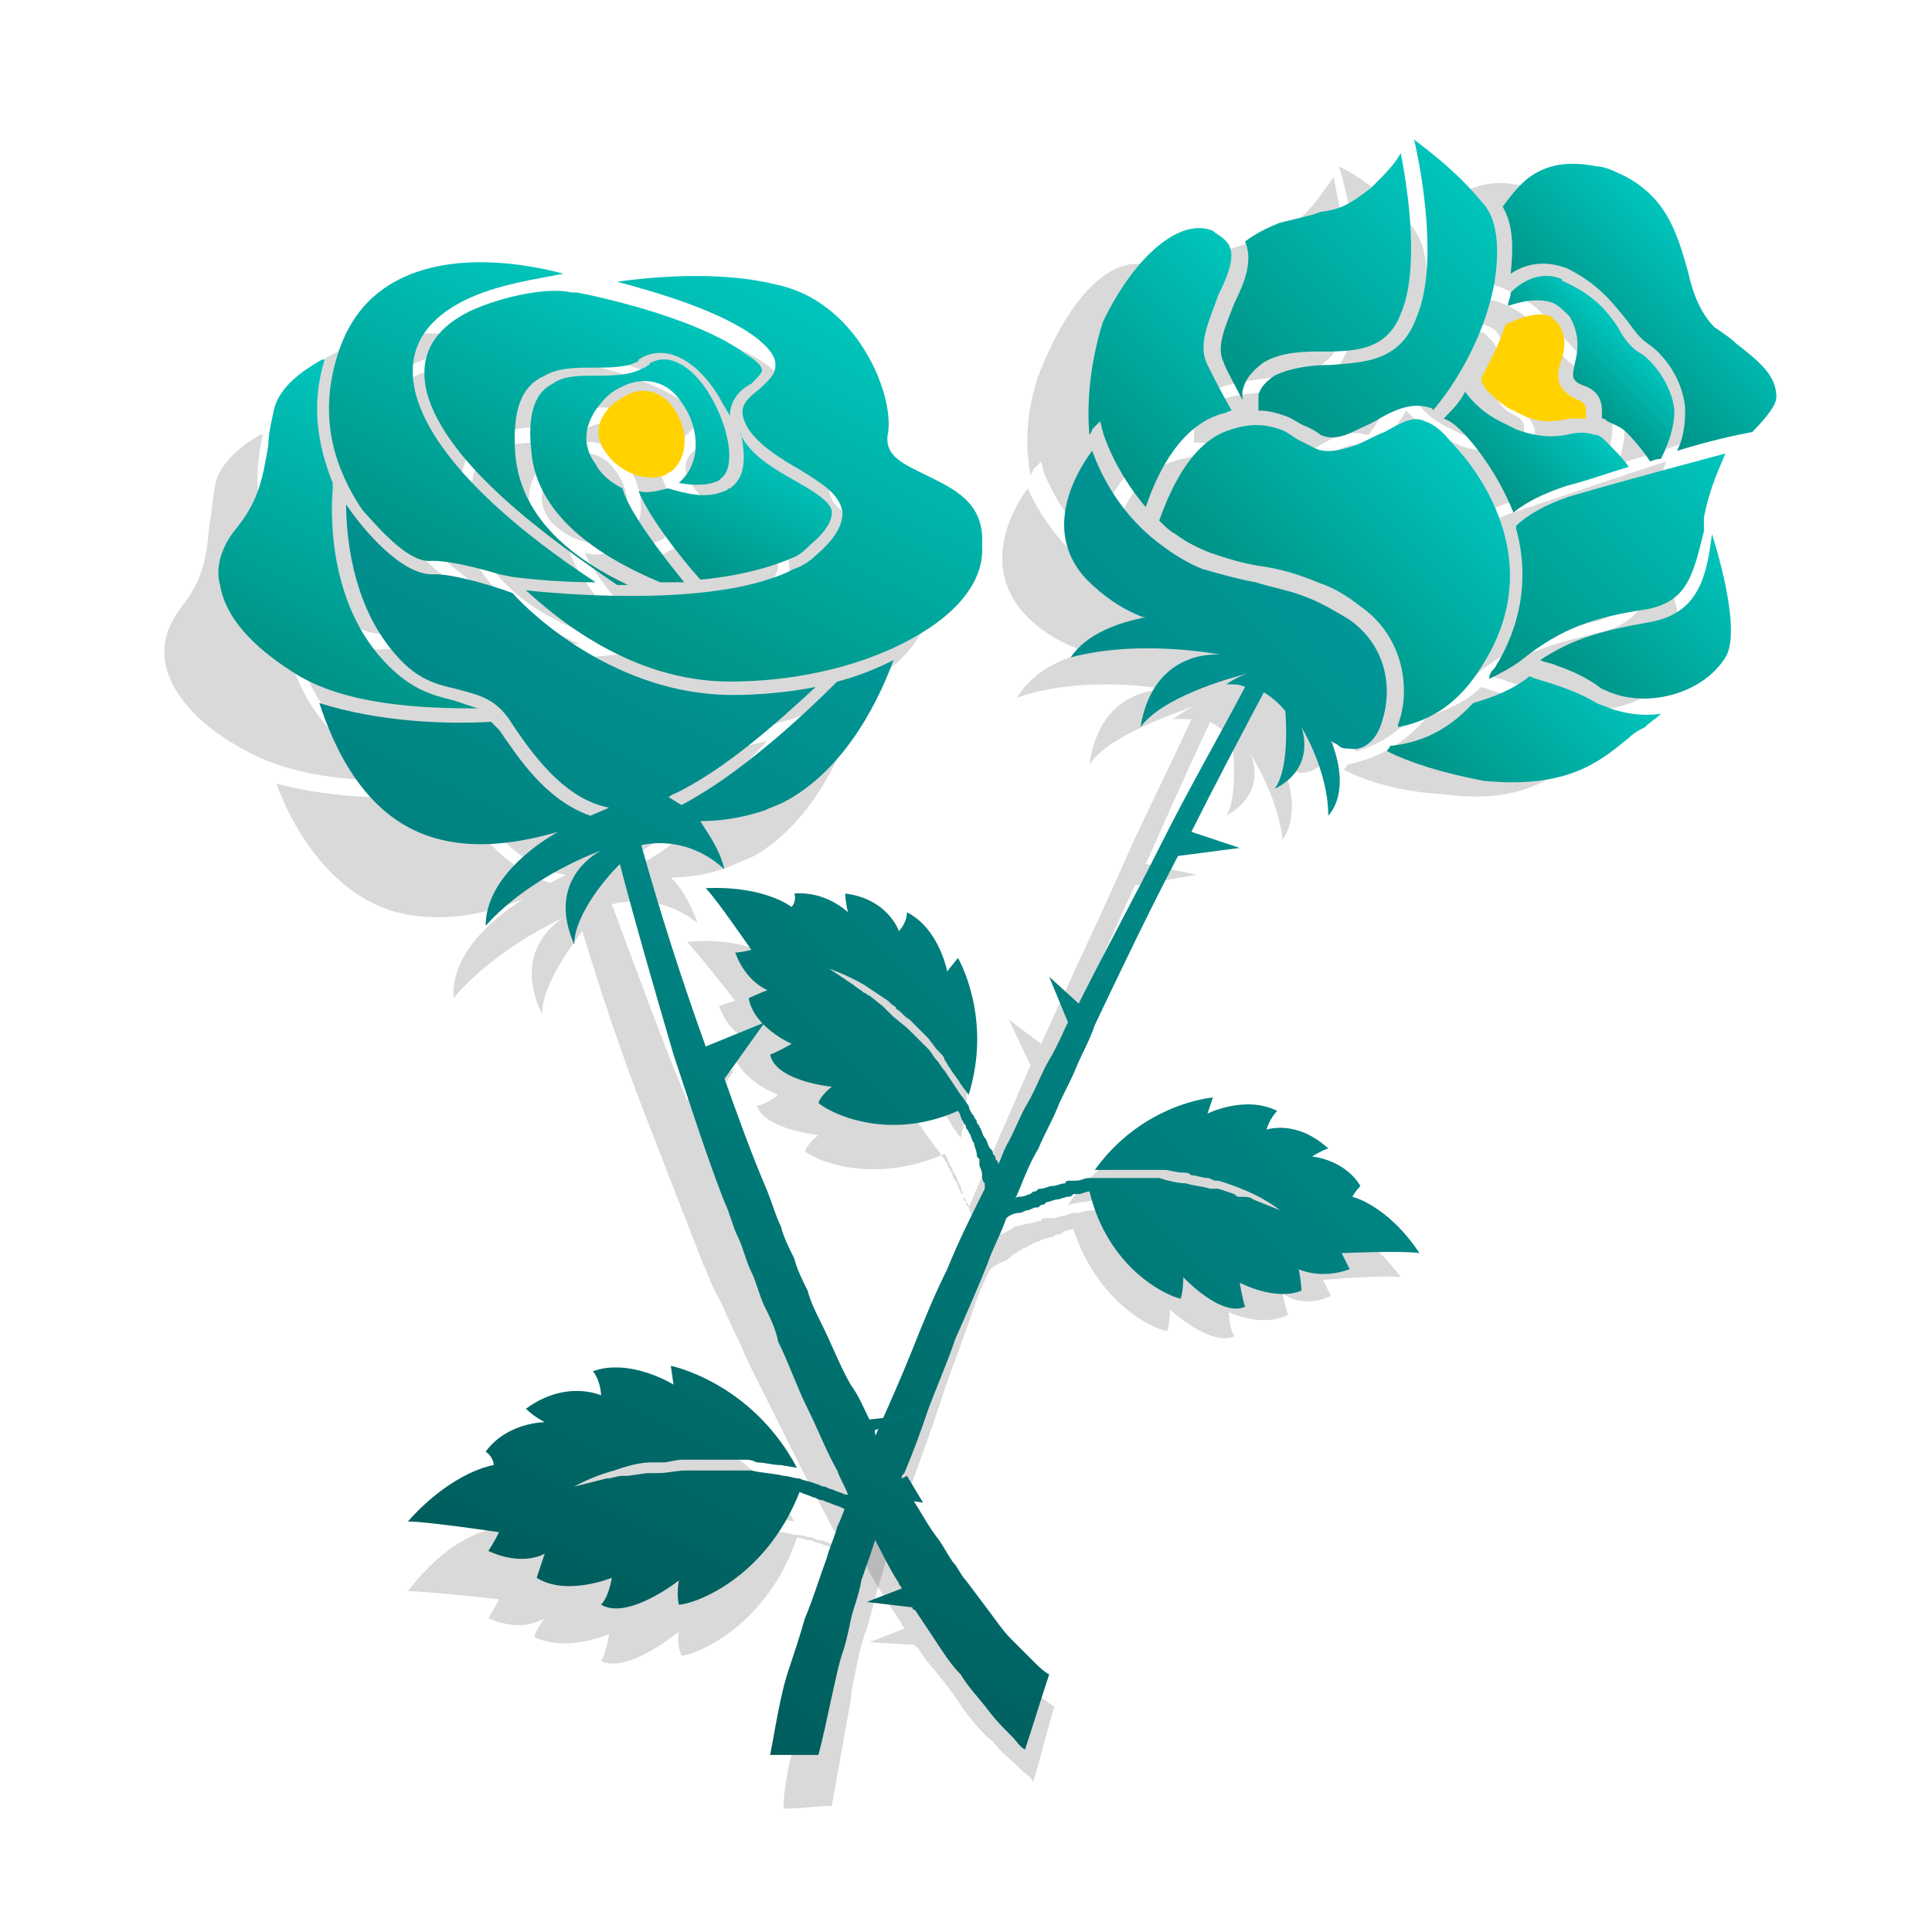 <svg id="Layer_1" data-name="Layer 1" xmlns="http://www.w3.org/2000/svg" xmlns:xlink="http://www.w3.org/1999/xlink" viewBox="0 0 72 72"><style type="text/css">
	.st0{opacity:0.15;}
	.st1{fill:url(#SVGID_1_);}
	.st2{fill:url(#SVGID_2_);}
	.st3{fill:url(#SVGID_3_);}
	.st4{fill:url(#SVGID_4_);}
	.st5{fill:url(#SVGID_5_);}
	.st6{fill:url(#SVGID_6_);}
	.st7{fill:#FFD200;}
	.st8{fill:url(#SVGID_7_);}
	.st9{fill:url(#SVGID_8_);}
	.st10{fill:url(#SVGID_9_);}
	.st11{fill:url(#SVGID_10_);}
	.st12{fill:url(#SVGID_11_);}
	.st13{fill:url(#SVGID_12_);}
	.st14{fill:url(#SVGID_13_);}
	.st15{fill:url(#SVGID_14_);}
	.st16{fill:url(#SVGID_15_);}
	.st17{fill:url(#SVGID_16_);}
	.st18{fill:url(#SVGID_17_);}
	.st19{fill:url(#SVGID_18_);}
</style>
<g class="st0">
	<path d="M43.6,12.5c-0.3,0.8-0.6,1.6-0.3,2.2c0.2,0.3,0.5,0.8,0.8,1.4c0-0.1,0-0.2,0-0.3c0.1-0.5,0.3-0.8,0.8-1.1
		c0.7-0.4,1.5-0.5,2.3-0.6c1.2-0.1,2.3-0.2,2.8-1.5c0.6-1.7,0-4.5-0.3-6C49.4,7,49.1,7.5,48.6,8c-0.9,0.8-1.1,0.8-1.8,1
		c-0.4,0.1-0.8,0.2-1.6,0.5c-0.5,0.2-0.9,0.5-1.3,0.8C44.2,10.9,43.9,11.7,43.6,12.5z"/>
	<path d="M38.4,17.7c0.1-0.1,0.1-0.2,0.1-0.2l0.3-0.3l0.1,0.4c0,0,0.5,1.4,1.8,2.7c0.4-1.5,1.3-3.2,2.8-3.7c0.1,0,0.2-0.1,0.3-0.1
		c-0.4-0.7-0.8-1.3-1-1.7c-0.4-0.8,0-1.7,0.3-2.6c0.4-1,0.6-1.7,0.1-2.1c-0.1-0.1-0.3-0.2-0.4-0.2c-1.3-0.4-2.8,1-3.9,3.6
		C38.2,15.1,38.2,16.6,38.4,17.7z"/>
	<path d="M59.1,28c0.2-0.2,0.4-0.3,0.6-0.5c0.2-0.2,0.4-0.4,0.5-0.6c-0.7,0.1-1.3,0.1-1.9-0.1c-0.2-0.1-0.3-0.1-0.5-0.2
		c-0.5-0.2-1-0.5-1.6-0.7c-0.4-0.1-0.7-0.2-1-0.3c0,0,0,0,0,0c-0.6,0.6-1.4,0.9-2,1.1c-1,1.2-2.1,1.6-3,1.8c0,0.1-0.1,0.1-0.1,0.2
		c0.8,0.4,2,0.8,3.7,0.9C56.8,30,58,28.9,59.1,28z"/>
	<path d="M53.8,11c0.6-0.4,1.3-0.6,2.1-0.3c1.3,0.5,1.8,1.2,2.3,1.8c0.3,0.3,0.5,0.6,0.8,0.8c0.6,0.3,1.4,1.3,1.5,2.4
		c0.1,0.4,0,1-0.2,1.6c1.3-0.4,2.2-0.7,2.2-0.7l0.4-0.1c0.5-0.5,0.8-1,0.8-1.4c0-0.8-0.6-1.2-1.6-1.9c-0.3-0.2-0.5-0.4-0.8-0.6
		c-0.6-0.4-0.8-1.2-1.1-2c-0.4-1.4-0.9-2.9-2.9-3.5c-0.2-0.1-0.5-0.1-0.7-0.2c-0.9-0.2-1.8,0-2.4,0.5c-0.4,0.3-0.7,0.7-0.9,1.2
		C53.7,9.1,53.9,10,53.8,11z"/>
	<path d="M59.5,23.6c-1.7,0.4-2.7,0.7-3.9,1.6c0.2,0.1,0.4,0.1,0.6,0.2c0.6,0.2,1.2,0.4,1.7,0.7c0.1,0.1,0.3,0.1,0.4,0.2
		c1.5,0.5,3.5-0.2,4.2-1.5c0.5-0.9-0.2-3-0.8-4.5C61.6,21.9,61.4,23.2,59.5,23.6z"/>
	<path d="M59.7,17.5c0.3-0.6,0.4-1.2,0.4-1.8c-0.1-1-0.8-1.8-1.3-2c-0.4-0.2-0.7-0.6-1-0.9c-0.4-0.5-0.9-1.2-2.1-1.6
		c0,0-0.1,0-0.1,0c-0.7-0.2-1.4,0.1-1.9,0.6c0,0.2-0.1,0.3-0.1,0.5c0.6-0.2,1.2-0.4,1.7-0.2c0.3,0.1,0.5,0.2,0.6,0.5
		c0.5,0.7,0.3,1.3,0.2,1.7c-0.1,0.5-0.1,0.7,0.4,0.9c0.5,0.2,0.6,0.6,0.7,0.8c0,0.1,0,0.2,0,0.3c0.1,0,0.1,0,0.2,0.1
		c0.2,0.1,0.5,0.2,0.7,0.4c0.4,0.4,0.7,0.7,1,1.1C59.3,17.7,59.5,17.6,59.7,17.5z"/>
	<path d="M53.9,15.9c0.2,0.1,0.4,0.2,0.6,0.3c0.7,0.2,1.2,0.1,1.7,0.1c0.2,0,0.4-0.1,0.6-0.1c0-0.1,0-0.2,0-0.3
		c0-0.1-0.1-0.3-0.3-0.4c-0.9-0.4-0.8-1-0.7-1.5c0.1-0.4,0.2-0.8-0.2-1.3c-0.1-0.1-0.2-0.2-0.3-0.3c-0.5-0.2-1.1,0.1-1.7,0.4
		c-0.2,0.7-0.5,1.4-0.8,2.1C52.9,15.2,53.3,15.6,53.9,15.9z"/>
	<path d="M52.3,16.9c0.4,0.4,1.4,1.4,2,2.9c0.4-0.4,1.1-0.8,2-1.1c0.8-0.3,1.6-0.6,2.3-0.8c-0.2-0.3-0.5-0.6-0.8-0.9
		c-0.2-0.2-0.3-0.3-0.5-0.3c-0.3-0.1-0.6-0.1-1,0c-0.5,0.1-1.1,0.2-1.9-0.1c-0.2-0.1-0.4-0.2-0.7-0.3c-0.6-0.3-1-0.7-1.3-1
		c-0.2,0.4-0.5,0.7-0.7,1.1C51.8,16.5,52,16.7,52.3,16.9z"/>
	<path d="M61.4,19.6c0.2-1.1,0.5-1.9,0.7-2.4c-1,0.3-3.3,1.1-5.7,1.9c-0.9,0.3-1.5,0.7-2,1.2c0,0,0,0.1,0,0.1
		c0.6,1.8,0.4,3.6-0.6,5.3c-0.1,0.1-0.1,0.2-0.2,0.4c0.4-0.2,0.8-0.4,1.1-0.7c1.5-1.3,2.6-1.7,4.6-2.2c1.5-0.3,1.7-1.4,1.9-3
		C61.4,20,61.4,19.8,61.4,19.6z"/>
	<path d="M47.2,14.6c-0.7,0.1-1.5,0.1-2.1,0.5c-0.3,0.2-0.5,0.4-0.6,0.8c0,0.2,0,0.4,0,0.6c0.4,0,0.7,0,1,0.1
		c0.3,0.1,0.6,0.2,0.8,0.4c0.2,0.1,0.4,0.2,0.6,0.3c0.2,0.1,0.6,0.1,1.1-0.1c0.4-0.2,0.7-0.4,1-0.5c0.7-0.4,1.2-0.7,1.9-0.5
		c0,0,0.1,0,0.1,0c1-1.3,1.8-3.2,2.1-4.9c0.2-1.3,0-2.4-0.6-3c-1-1.2-2-1.8-2.6-2.1c0.4,1.3,1.1,4.6,0.4,6.6
		C49.8,14.4,48.5,14.5,47.2,14.6z"/>
	<path d="M50.9,16.6c-0.4-0.1-0.8,0-1.5,0.4c-0.3,0.2-0.6,0.3-1,0.5c-0.6,0.3-1,0.3-1.5,0.2c-0.2-0.1-0.4-0.2-0.7-0.3
		c-0.2-0.1-0.4-0.2-0.7-0.3c-0.3-0.1-0.9-0.2-1.8,0.1c-1.4,0.5-2.1,2.1-2.5,3.6c0.2,0.2,0.4,0.3,0.7,0.5c0.4,0.3,0.8,0.5,1.3,0.6
		c0.6,0.2,1.2,0.3,1.9,0.4c0.7,0.1,1.4,0.2,2.1,0.5c0.6,0.2,1.1,0.5,1.7,0.8c1.6,1.1,2,3,1.6,4.3c0,0,0,0.1,0,0.1
		c0.9-0.2,2.1-0.9,3.1-2.6c2.4-4.3-1.2-7.8-1.6-8.2C51.5,16.9,51.2,16.7,50.9,16.6z"/>
	<path d="M49.6,48.3c-0.1-0.2-0.3-0.6-0.3-0.6s2.3-0.2,2.9-0.1c-1.3-1.8-2.6-2-2.6-2s0.1-0.2,0.3-0.4c-0.7-0.9-1.8-1.1-1.8-1.1
		s0.3-0.2,0.6-0.4c-1.2-1-2.4-0.6-2.4-0.6s0-0.4,0.3-0.7c-1.2-0.5-2.6,0.2-2.6,0.2l0.1-0.6c0,0-2.6,0.4-4.3,2.9l0.5-0.1
		c0.2,0,0.5-0.1,0.7-0.1c0.1,0,0.2,0,0.3,0c0.1,0,0.2,0,0.4,0c0.1,0,0.1,0,0.2,0l0.5,0c0.2,0,0.5,0,0.7,0.1c0.1,0,0.2,0,0.3,0
		c0.2,0,0.4,0.1,0.6,0.1c0.1,0,0.2,0,0.3,0.1c0,0,0.1,0,0.1,0c0,0,0.4,0.1,1.1,0.3c0.7,0.3,1.2,0.6,1.2,0.6l-1-0.3
		c-0.1-0.1-0.3-0.1-0.5-0.1c-0.1,0-0.1,0-0.2,0l-0.6-0.1c0,0-0.1,0-0.1,0c0,0-0.1,0-0.1,0c0,0-0.1,0-0.1,0c-0.3-0.1-0.6-0.1-0.9-0.2
		c-0.3,0-0.7-0.1-1-0.1c-0.2,0-0.3,0-0.5,0c-0.2,0-0.4,0-0.5,0c-0.4,0-0.7,0-1,0.1c-0.2,0-0.3,0-0.5,0.1c-0.2,0-0.3,0.1-0.5,0.1
		c-0.1,0-0.2,0-0.2,0c-0.1,0-0.2,0-0.2,0.1c-0.2,0-0.3,0.1-0.5,0.1c-0.1,0-0.3,0.1-0.4,0.1c-0.1,0-0.1,0-0.2,0.1
		c-0.1,0-0.1,0.1-0.2,0.1c-0.1,0.1-0.2,0.1-0.4,0.1c-0.1,0-0.1,0-0.2,0.1c0-0.1,0.1-0.2,0.1-0.4c0.2-0.5,0.4-1,0.6-1.5
		c0.2-0.5,0.4-1,0.6-1.6c0.2-0.5,0.4-1.1,0.6-1.6c0.2-0.5,0.4-1.1,0.7-1.6c0.9-2.1,1.8-4.3,2.8-6.4l2.3-0.4l-1.9-0.4
		c0.8-1.8,1.6-3.6,2.4-5.3c0.5,0.3,0.8,0.6,0.8,0.6s0.3,2.1-0.2,2.9c1.6-0.9,0.9-2.3,0.9-2.3s1,1.5,1.2,3.2c0.6-0.9,0.3-2.1,0-2.8
		c0.1,0.1,0.2,0.1,0.3,0.2c0,0,0,0,0,0c0.1,0,0.3,0.1,0.4,0.1c0.5,0,1-0.4,1.2-1.1c0.4-1.2,0-2.8-1.4-3.8c-0.5-0.3-1-0.6-1.6-0.7
		c-0.7-0.2-1.4-0.3-2-0.5c-0.6-0.1-1.3-0.2-2-0.4c-0.5-0.2-1-0.4-1.5-0.7c-1.7-1.1-2.6-2.7-2.9-3.4c-0.6,0.8-1.8,3,0,4.8
		c0.6,0.6,1.3,1,2.2,1.3c0,0,0.1,0,0.1,0c-1,0.2-2.1,0.7-2.7,1.7c2.6-0.9,5.6-0.3,5.6-0.3s-2.5-0.2-2.9,2.8c0.7-1.1,3.2-1.9,3.9-2.2
		c-0.2,0.1-0.5,0.3-0.8,0.5c0.3,0,0.5,0,0.7,0c-0.9,2-1.9,3.9-2.8,6c-0.9,2-1.9,4.1-2.8,6.1l-1.2-0.9l0.8,1.7
		c-0.2,0.5-0.4,0.9-0.6,1.4c-0.2,0.5-0.5,1.1-0.7,1.6c-0.2,0.5-0.5,1.1-0.7,1.6c-0.1,0.2-0.2,0.5-0.3,0.7c0-0.1,0-0.1-0.1-0.2
		c0-0.1,0-0.1-0.1-0.2c0-0.1-0.1-0.1-0.1-0.2c-0.1-0.1-0.1-0.3-0.2-0.4c-0.1-0.1-0.1-0.3-0.2-0.4c0-0.1-0.1-0.1-0.1-0.2
		c0-0.1-0.1-0.1-0.1-0.2c-0.1-0.1-0.2-0.3-0.3-0.4c-0.1-0.1-0.2-0.3-0.3-0.4c-0.2-0.3-0.4-0.6-0.6-0.8c-0.1-0.1-0.2-0.3-0.4-0.4
		c-0.1-0.1-0.2-0.3-0.4-0.4c-0.3-0.2-0.5-0.5-0.8-0.7c-0.2-0.2-0.5-0.4-0.7-0.6c0,0,0,0-0.1-0.1c0,0,0,0-0.1-0.1
		c0,0-0.1-0.1-0.1-0.1l-0.5-0.4c-0.1,0-0.1-0.1-0.2-0.1c-0.1-0.1-0.3-0.2-0.4-0.3L30.2,38c0,0,0.6,0.2,1.3,0.5
		c0.7,0.3,0.9,0.6,1,0.6c0,0,0,0,0.1,0c0.1,0.1,0.2,0.1,0.3,0.2c0.2,0.1,0.3,0.2,0.5,0.4c0.1,0.1,0.2,0.2,0.3,0.2
		c0.2,0.1,0.3,0.3,0.5,0.5l0.4,0.4c0,0,0.1,0.1,0.1,0.1c0.1,0.1,0.2,0.2,0.2,0.3c0.1,0.1,0.1,0.2,0.2,0.2c0.2,0.2,0.3,0.4,0.4,0.6
		l0.3,0.4c0.8-2.9-0.7-5.1-0.7-5.1l-0.4,0.5c0,0-0.4-1.6-1.6-2.1c0,0.4-0.3,0.7-0.3,0.7s-0.4-1.2-2-1.3c0,0.3,0.1,0.7,0.1,0.7
		s-0.9-0.8-2-0.6c0.1,0.3-0.1,0.5-0.1,0.5s-1-0.8-3.2-0.6c0.4,0.4,1.8,2.2,1.8,2.2s-0.4,0.1-0.6,0.2c0.4,1.1,1.2,1.3,1.2,1.3
		s-0.5,0.2-0.7,0.4c0.3,1.1,1.7,1.6,1.7,1.6s-0.5,0.4-0.8,0.4c0.3,0.9,2.3,1.1,2.3,1.1s-0.4,0.3-0.5,0.6c0.3,0.3,2.5,1.3,5.2,0.1
		c0.1,0.1,0.1,0.2,0.2,0.4c0,0.1,0.1,0.1,0.1,0.2c0,0.1,0.1,0.1,0.1,0.2c0.1,0.1,0.1,0.3,0.2,0.4c0,0.1,0.1,0.3,0.1,0.4
		c0,0.1,0,0.1,0.1,0.2c0,0.1,0,0.1,0.1,0.2c0,0.1,0.1,0.2,0.1,0.3c0,0.1,0.1,0.2,0.1,0.3c0,0.1,0,0.2,0,0.2C35.8,46.9,35.4,48,35,49
		c-0.4,1-0.8,2-1.2,3c-0.4,1-0.7,1.9-1.1,2.9c-0.3,0.9-0.7,1.8-0.9,2.7c-0.1,0.4-0.3,0.8-0.4,1.3c-0.1,0.4-0.3,0.8-0.4,1.2
		c-0.3,0.8-0.5,1.5-0.7,2.2c-0.2,0.7-0.4,1.3-0.5,1.9c-0.1,0.6-0.3,1.1-0.4,1.6c-0.1,0.5-0.2,1.1-0.2,1.6c0.1,0,0.1,0,0.2,0
		c0.5,0,1-0.1,1.6-0.1c0.2-1.1,0.6-3.4,0.7-3.9c0-0.3,0.1-0.7,0.2-1.2c0.1-0.5,0.2-1,0.4-1.5c0.2-0.6,0.3-1.2,0.5-1.8
		c0.1-0.3,0.2-0.7,0.3-1c0-0.1,0.1-0.2,0.1-0.3l1.3,0.1l-0.9-0.8l-0.2,0.1c0-0.1,0-0.1,0.1-0.2c0.2-0.7,0.5-1.6,0.8-2.4
		c0.3-0.8,0.6-1.7,0.9-2.6c0.3-0.9,0.7-1.9,1-2.8c0.2-0.6,0.4-1.1,0.7-1.7c0,0,0,0,0,0c0.1-0.1,0.3-0.2,0.5-0.3
		c0.1,0,0.2-0.1,0.3-0.2c0.1-0.1,0.2-0.1,0.3-0.2c0.1,0,0.1-0.1,0.2-0.1c0.1,0,0.1-0.1,0.2-0.1c0.1-0.1,0.3-0.1,0.4-0.2
		c0.1,0,0.3-0.1,0.4-0.1c0.1,0,0.1-0.1,0.2-0.1c0.1,0,0.2,0,0.2-0.1c0.1,0,0.3-0.1,0.4-0.1c0.9,2.8,3.1,3.8,3.5,3.8
		c0.1-0.3,0.1-0.8,0.1-0.8s1.5,1.4,2.4,1c-0.2-0.3-0.2-0.9-0.2-0.9S47,49.5,48,49c-0.1-0.3-0.2-0.8-0.2-0.8S48.5,48.8,49.6,48.3z"/>
</g>
<g class="st0">
	<path d="M15.1,14.2c-1.4,0.8-1.8,1.8-1.4,3c0.8,2.6,4.8,5.3,7.5,6.8c0.1,0,0.3,0,0.4,0c-1.9-0.8-4.1-2.2-4.4-4.7
		c-0.2-1.6,0.1-2.5,0.9-3c0.5-0.3,1.2-0.3,1.8-0.4c0.6,0,1.2-0.1,1.6-0.3c0,0,0.1-0.1,0.1-0.1c0.9-0.7,2.1-0.2,3,1.2
		c0.1,0.2,0.3,0.5,0.4,0.7c-0.1-0.6,0.4-1,0.7-1.3c0.2-0.2,0.4-0.4,0.4-0.5c0-0.1-0.1-0.3-0.6-0.6c-2-1.4-6.4-2-6.4-2l-0.2,0
		C18,13.2,16.4,13.5,15.1,14.2z"/>
	<path d="M27.5,22.8c0.3-0.2,0.5-0.3,0.7-0.5c0.5-0.5,0.8-0.9,0.8-1.2c-0.1-0.4-0.7-0.8-1.4-1.2c-0.8-0.4-1.6-0.8-2.1-1.6
		c0,0,0,0,0,0c0.3,0.9,0.2,1.7-0.3,2.1c-0.1,0-0.1,0.1-0.2,0.1c-0.6,0.4-1.4,0.2-2.1,0c-0.4,0.2-0.8,0.2-1.1,0.1
		c0.3,0.8,1.5,2.2,2.5,3.2C25.4,23.6,26.6,23.3,27.5,22.8z"/>
	<path d="M29.5,27.3c-1.3,1.4-3.5,3.7-5.6,4.9c-0.2-0.1-0.3-0.2-0.5-0.2c0.1,0,0.1-0.1,0.2-0.1c1.8-1,3.7-2.9,5-4.3
		c-1,0.3-2,0.4-3.1,0.5c-4.3,0.2-7.6-2.6-8.4-3.4c-1.1-0.3-2.3-0.6-2.9-0.5c-1.2,0.1-2.7-1.5-3.5-2.4c0,1.1,0.3,3.5,1.9,5.2
		c1.1,1.2,1.9,1.3,2.7,1.5c0.7,0.1,1.4,0.2,2.1,1.2c1,1.4,2.2,2.7,3.7,2.9l-0.6,0.3c-1.7-0.5-2.8-2.1-3.5-3
		c-0.1-0.1-0.2-0.2-0.3-0.3c-1.6,0.2-4.2,0.2-6.4-0.4c0.5,1.4,1.9,4.1,4.5,4.8c1.6,0.4,3.3,0.1,4.7-0.5c-0.9,0.6-2.7,1.9-2.6,3.7
		c1.6-1.9,4.1-3,4.1-3s-2,1.1-0.8,3.6c0-1,0.9-2.3,1.5-3.1c0.7,2.3,1.5,4.7,2.4,7c0.7,1.8,1.4,3.6,2.1,5.4c0.2,0.4,0.3,0.8,0.6,1.3
		c0.2,0.4,0.4,0.9,0.6,1.3c0.2,0.4,0.4,0.9,0.6,1.3c0.2,0.4,0.4,0.8,0.6,1.2c0.4,0.8,0.8,1.6,1.2,2.4c0.4,0.8,0.8,1.5,1.2,2.3
		c0.2,0.3,0.3,0.6,0.5,0.8c0,0-0.1,0-0.1,0c-0.2-0.1-0.3-0.1-0.5-0.2c-0.1,0-0.2-0.1-0.3-0.1c-0.1,0-0.2,0-0.3-0.1
		c-0.2,0-0.4-0.1-0.6-0.1c-0.2,0-0.4-0.1-0.6-0.1c-0.4-0.1-0.8-0.1-1.2-0.1c-0.2,0-0.4,0-0.6,0c-0.2,0-0.4,0-0.6,0
		c-0.4,0-0.8,0.1-1.2,0.1c-0.4,0-0.7,0.1-1.1,0.2c0,0-0.1,0-0.1,0c0,0-0.1,0-0.1,0c-0.1,0-0.1,0-0.2,0l-0.7,0.1c-0.1,0-0.2,0-0.2,0
		c-0.2,0-0.4,0.1-0.6,0.1l-1.2,0.3c0,0,0.7-0.4,1.5-0.7c0.8-0.3,1.2-0.3,1.3-0.3c0,0,0.1,0,0.1,0c0.1,0,0.2,0,0.4-0.1
		c0.2,0,0.5-0.1,0.7-0.1c0.1,0,0.3,0,0.4,0c0.3,0,0.5,0,0.8-0.1l0.6,0c0.1,0,0.1,0,0.2,0c0.1,0,0.3,0,0.4,0c0.1,0,0.2,0,0.4,0
		c0.3,0,0.6,0,0.9,0.1l0.6,0.1c-1.8-3.1-4.9-3.6-4.9-3.6l0.1,0.7c0,0-1.6-1-3-0.4c0.4,0.4,0.4,0.8,0.4,0.8s-1.3-0.6-2.8,0.6
		c0.3,0.2,0.7,0.5,0.7,0.5s-1.4,0.1-2.2,1.2c0.3,0.2,0.4,0.5,0.4,0.5s-1.5,0.2-3.1,2.3c0.7,0,3.4,0.3,3.4,0.3s-0.2,0.4-0.4,0.7
		c1.3,0.6,2.1,0,2.1,0S20,60.7,19.9,61c1.2,0.6,2.8-0.1,2.8-0.1s-0.1,0.7-0.3,1c1,0.5,2.9-1.1,2.9-1.1s-0.1,0.5,0.1,0.9
		c0.5,0,3.2-1.1,4.3-4.4c0.2,0,0.3,0.1,0.5,0.1c0.1,0,0.2,0.1,0.3,0.1c0.1,0,0.2,0.1,0.3,0.1c0.2,0.1,0.3,0.1,0.5,0.2
		c0.2,0.1,0.3,0.1,0.5,0.2c0.1,0,0.1,0.1,0.2,0.1c0.1,0,0.1,0.1,0.2,0.1c0.1,0.1,0.1,0.2,0.2,0.4c0.4,0.7,0.8,1.3,1.2,1.9
		c0,0.1,0.1,0.1,0.1,0.2l-1.3,0.5l1.7,0.1c0,0,0,0.1,0.1,0.1c0.2,0.3,0.4,0.6,0.6,0.8c0.4,0.5,0.8,1,1.1,1.5
		c0.4,0.5,0.7,0.9,1.1,1.2c0.3,0.4,0.7,0.7,1,1c0.2,0.2,0.4,0.3,0.5,0.5c0.3-0.9,0.5-1.9,0.8-2.8c-0.2-0.1-0.4-0.3-0.7-0.5
		c-0.2-0.2-0.5-0.4-0.8-0.7c-0.3-0.3-0.6-0.6-0.9-0.9c-0.3-0.4-0.7-0.7-1-1.2c-0.2-0.2-0.4-0.4-0.5-0.7c-0.2-0.2-0.4-0.5-0.5-0.8
		c-0.4-0.5-0.8-1.1-1.1-1.7c-0.4-0.6-0.8-1.2-1.2-1.9c-0.1-0.1-0.2-0.3-0.3-0.4l1.6-0.7l-1.8,0.3c-0.2-0.4-0.5-0.9-0.7-1.3
		c-0.4-0.7-0.8-1.5-1.2-2.2c-0.2-0.4-0.4-0.8-0.6-1.2c-0.2-0.4-0.4-0.8-0.6-1.2c-0.2-0.4-0.4-0.8-0.6-1.2c-0.2-0.4-0.4-0.8-0.6-1.2
		c-0.6-1.4-1.2-2.7-1.8-4.1l1.4-2.2l-1.8,1.2c0,0,0,0,0,0c-1-2.4-1.9-4.9-2.8-7.3c0.4-0.1,1.8-0.4,3.2,0.7c-0.3-0.8-0.6-1.3-1-1.7
		c0.7,0,1.5-0.1,2.4-0.5c0.2-0.1,0.5-0.2,0.7-0.3c2.1-1.2,3.2-3.6,3.9-5.5C30.9,26.8,30.2,27.1,29.5,27.3z"/>
	<path d="M16.1,29c-0.3-0.1-0.6-0.2-0.9-0.2c-0.8-0.1-1.7-0.3-2.9-1.6c-2.2-2.4-2-6-2-6.2l0-0.2c-0.7-1.4-0.9-3-0.5-4.6
		c0,0-0.1,0-0.1,0c-0.7,0.4-1.6,1.1-1.7,2c-0.1,0.5-0.1,0.9-0.2,1.4c-0.1,1.1-0.2,2-1.1,3.1c-0.5,0.7-0.7,1.4-0.5,2.2
		c0.3,1.1,1.3,2.2,3,3.1C11.2,29.1,14.1,29.2,16.1,29z"/>
	<path d="M11.5,21.8c0.8,0.9,1.9,1.9,2.7,1.8c0.6-0.1,1.5,0.1,2.5,0.4l0.5,0c0,0,1.4,0.1,3.1,0.1c-2.6-1.6-6.2-4.1-7-6.7
		c-0.5-1.5,0.1-2.7,1.6-3.6c1.2-0.6,2.6-1,3.6-1.1c-1.5-0.3-4.1-0.6-6.1,0.5c-1.2,0.6-1.9,1.7-2.2,3.2C9.7,18.6,10.4,20.4,11.5,21.8
		z"/>
	<path d="M24.7,20.1c0,0,0.1-0.1,0.1-0.1c0.5-0.4,0.2-1.8-0.5-2.9c-0.6-0.9-1.5-1.6-2.3-1.2c0,0-0.1,0-0.1,0.1
		c-0.1,0-0.1,0.1-0.2,0.1c-0.5,0.3-1.1,0.3-1.8,0.4c-0.6,0-1.2,0.1-1.6,0.3c-0.4,0.2-0.9,0.7-0.7,2.5c0.3,2.6,3.1,4,5.1,4.6
		c0.3,0,0.6-0.1,0.9-0.1c-1-1-2.3-2.6-2.4-3.4c-0.4-0.2-0.8-0.5-1.1-0.8c-0.6-0.8-0.5-1.7,0.3-2.5c0.2-0.2,0.4-0.3,0.6-0.4
		c0.8-0.4,1.7-0.3,2.3,0.5c0.6,0.8,0.9,2.1,0.1,2.9c0,0,0,0-0.1,0.1C23.8,20.3,24.3,20.3,24.7,20.1z"/>
	<path d="M32.4,19.5c-0.8-0.3-1.6-0.6-1.5-1.5c0.2-1.5-1.4-4.8-4.4-5.3c-2-0.4-4.5-0.1-5.9,0.2c1.5,0.3,3.9,0.9,5.3,1.8
		c0.5,0.3,0.8,0.7,0.8,1c0,0.4-0.3,0.6-0.6,0.9c-0.5,0.4-0.8,0.7-0.3,1.5c0.4,0.6,1.2,1,1.9,1.4c0.9,0.4,1.6,0.8,1.7,1.5
		c0.1,0.5-0.2,1-0.9,1.6c-0.2,0.2-0.5,0.4-0.8,0.6c-2.7,1.5-8.1,1.4-9.9,1.3c1.1,1,4.1,3.2,7.8,3c2.3-0.1,4.6-0.8,6.3-1.7
		c1.9-1.1,2.9-2.4,2.8-3.8C34.6,20.4,33.4,20,32.4,19.5z"/>
	<path d="M22.9,17.5c-0.2-0.3-0.8-0.9-1.7-0.4c-0.2,0.1-0.3,0.2-0.5,0.4c-0.8,0.8-0.5,1.5-0.2,1.9c0.5,0.6,1.6,1.1,2.3,0.7
		c0.1-0.1,0.2-0.1,0.3-0.2C23.6,19.1,23.4,18.1,22.9,17.5z"/>
</g>
<title>producticons_72x72</title>
<g>
	<linearGradient id="SVGID_1_" gradientUnits="userSpaceOnUse" x1="53.272" y1="6.603" x2="45.677" y2="14.198">
		<stop  offset="0" style="stop-color:#00C5BC"/>
		<stop  offset="1" style="stop-color:#009286"/>
	</linearGradient>
	<path class="st1" d="M46,11.3c-0.3,0.8-0.7,1.6-0.4,2.2c0.1,0.3,0.4,0.8,0.7,1.4c0-0.1,0-0.2,0-0.3c0.1-0.5,0.4-0.8,0.8-1.1
		c0.7-0.4,1.5-0.4,2.3-0.4c1.2,0,2.3-0.1,2.8-1.4c0.7-1.6,0.3-4.5,0-6c-0.2,0.4-0.6,0.8-1.1,1.3c-0.9,0.7-1.2,0.8-1.9,0.9
		C49,8,48.5,8.1,47.7,8.3c-0.5,0.2-0.9,0.4-1.3,0.7C46.7,9.7,46.4,10.5,46,11.3z"/>
	<linearGradient id="SVGID_2_" gradientUnits="userSpaceOnUse" x1="46.964" y1="10.198" x2="40.513" y2="16.648">
		<stop  offset="0" style="stop-color:#00C5BC"/>
		<stop  offset="1" style="stop-color:#009286"/>
	</linearGradient>
	<path class="st2" d="M40.6,16.2c0.1-0.1,0.1-0.2,0.1-0.2l0.3-0.3l0.1,0.4c0,0,0.4,1.4,1.6,2.8c0.5-1.5,1.4-3.1,2.9-3.5
		c0.1,0,0.2-0.1,0.3-0.1c-0.4-0.7-0.7-1.3-0.9-1.7c-0.4-0.8,0.1-1.7,0.4-2.6c0.5-1,0.7-1.7,0.2-2.1c-0.1-0.1-0.3-0.2-0.4-0.3
		c-1.2-0.5-2.9,0.9-4.1,3.4C40.6,13.6,40.5,15.1,40.6,16.2z"/>
	<linearGradient id="SVGID_3_" gradientUnits="userSpaceOnUse" x1="59.638" y1="24.274" x2="53.899" y2="30.014">
		<stop  offset="0" style="stop-color:#00C5BC"/>
		<stop  offset="1" style="stop-color:#009286"/>
	</linearGradient>
	<path class="st3" d="M60.7,27.5c0.2-0.2,0.4-0.3,0.6-0.4c0.2-0.2,0.4-0.3,0.6-0.5c-0.7,0.1-1.3,0-1.9-0.2c-0.2-0.1-0.3-0.1-0.5-0.2
		c-0.5-0.3-1-0.5-1.6-0.7c-0.3-0.1-0.7-0.2-0.9-0.3c0,0,0,0,0,0c-0.6,0.5-1.4,0.8-2.1,1c-1.1,1.2-2.2,1.5-3.1,1.6
		c0,0.1-0.1,0.1-0.1,0.2c0.8,0.4,2,0.8,3.6,1.1C58.4,29.4,59.6,28.4,60.7,27.5z"/>
	<linearGradient id="SVGID_4_" gradientUnits="userSpaceOnUse" x1="63.357" y1="9.132" x2="59.062" y2="13.427">
		<stop  offset="0" style="stop-color:#00C5BC"/>
		<stop  offset="1" style="stop-color:#009286"/>
	</linearGradient>
	<path class="st4" d="M56.3,10.2c0.6-0.4,1.3-0.5,2.1-0.2c1.2,0.6,1.7,1.3,2.2,1.9c0.3,0.4,0.5,0.7,0.8,0.9c0.6,0.4,1.3,1.3,1.4,2.4
		c0,0.4,0,1-0.3,1.6c1.3-0.4,2.3-0.6,2.3-0.6l0.5-0.1c0.5-0.5,0.9-1,0.9-1.3c0-0.8-0.6-1.3-1.5-2c-0.2-0.2-0.5-0.4-0.8-0.6
		c-0.5-0.5-0.8-1.2-1-2.1c-0.4-1.4-0.8-2.9-2.7-3.7c-0.2-0.1-0.5-0.2-0.7-0.2C58.5,6,57.7,6.1,57,6.6c-0.4,0.3-0.7,0.7-1,1.1
		C56.4,8.4,56.4,9.2,56.3,10.2z"/>
	<linearGradient id="SVGID_5_" gradientUnits="userSpaceOnUse" x1="64.757" y1="20.816" x2="59.203" y2="26.369">
		<stop  offset="0" style="stop-color:#00C5BC"/>
		<stop  offset="1" style="stop-color:#009286"/>
	</linearGradient>
	<path class="st5" d="M61.4,23.2c-1.7,0.3-2.8,0.6-4,1.4c0.2,0.1,0.4,0.1,0.6,0.2c0.6,0.2,1.2,0.5,1.6,0.8c0.1,0.1,0.2,0.1,0.4,0.2
		c1.5,0.6,3.5,0,4.3-1.3c0.5-0.8,0-3-0.5-4.6C63.6,21.5,63.3,22.9,61.4,23.2z"/>
	<linearGradient id="SVGID_6_" gradientUnits="userSpaceOnUse" x1="60.563" y1="12.478" x2="58.45" y2="14.591">
		<stop  offset="0" style="stop-color:#00C5BC"/>
		<stop  offset="1" style="stop-color:#009286"/>
	</linearGradient>
	<path class="st6" d="M61.9,17.1c0.3-0.6,0.5-1.2,0.5-1.8c-0.1-1-0.8-1.8-1.2-2.1c-0.4-0.2-0.7-0.6-0.9-1c-0.4-0.6-0.9-1.2-2-1.7
		c0,0-0.1,0-0.1-0.1c-0.7-0.3-1.4,0-1.9,0.5c0,0.2-0.1,0.3-0.1,0.5c0.6-0.2,1.2-0.3,1.7-0.1c0.2,0.1,0.4,0.3,0.6,0.5
		c0.4,0.7,0.3,1.3,0.2,1.7c-0.1,0.5-0.2,0.7,0.4,0.9c0.5,0.2,0.6,0.6,0.6,0.9c0,0.1,0,0.2,0,0.3c0.1,0,0.1,0,0.2,0.1
		c0.2,0.1,0.5,0.2,0.7,0.4c0.4,0.4,0.7,0.8,0.9,1.1C61.5,17.2,61.7,17.1,61.9,17.1z"/>
	<path class="st7" d="M56.2,15.2c0.2,0.1,0.4,0.2,0.6,0.3c0.7,0.3,1.2,0.2,1.7,0.1c0.2,0,0.4,0,0.6,0c0-0.1,0-0.2,0-0.3
		c0-0.1,0-0.3-0.3-0.4c-0.9-0.4-0.8-1-0.6-1.5c0.1-0.4,0.2-0.8-0.1-1.3c-0.1-0.1-0.2-0.2-0.3-0.3c-0.4-0.2-1.1,0-1.7,0.3
		c-0.2,0.7-0.6,1.4-0.9,2C55.2,14.4,55.6,14.8,56.2,15.2z"/>
	<linearGradient id="SVGID_7_" gradientUnits="userSpaceOnUse" x1="58.578" y1="15.078" x2="55.465" y2="18.19">
		<stop  offset="0" style="stop-color:#00C5BC"/>
		<stop  offset="1" style="stop-color:#009286"/>
	</linearGradient>
	<path class="st8" d="M54.5,16.1c0.4,0.4,1.3,1.5,1.9,3c0.5-0.4,1.1-0.7,2-1c0.8-0.2,1.6-0.5,2.3-0.7c-0.2-0.3-0.5-0.6-0.8-0.9
		c-0.2-0.2-0.3-0.3-0.5-0.3c-0.3-0.1-0.6-0.1-1,0c-0.5,0.1-1.1,0.1-1.9-0.2c-0.2-0.1-0.4-0.2-0.6-0.3c-0.6-0.3-1-0.7-1.3-1.1
		c-0.2,0.4-0.5,0.7-0.8,1C54.1,15.7,54.3,15.9,54.5,16.1z"/>
	<linearGradient id="SVGID_8_" gradientUnits="userSpaceOnUse" x1="63.923" y1="16.497" x2="55.305" y2="25.115">
		<stop  offset="0" style="stop-color:#00C5BC"/>
		<stop  offset="1" style="stop-color:#009286"/>
	</linearGradient>
	<path class="st9" d="M63.5,19.3c0.2-1.1,0.6-1.9,0.8-2.4c-1.1,0.3-3.4,0.9-5.8,1.6c-0.9,0.3-1.6,0.7-2,1.1c0,0,0,0.1,0,0.1
		c0.5,1.8,0.2,3.6-0.8,5.2c-0.1,0.1-0.2,0.2-0.2,0.4c0.4-0.2,0.8-0.4,1.2-0.7c1.5-1.2,2.7-1.6,4.7-1.9c1.5-0.3,1.7-1.3,2.1-2.9
		C63.5,19.6,63.5,19.5,63.5,19.3z"/>
	<linearGradient id="SVGID_9_" gradientUnits="userSpaceOnUse" x1="55.646" y1="7.729" x2="47.503" y2="15.872">
		<stop  offset="0" style="stop-color:#00C5BC"/>
		<stop  offset="1" style="stop-color:#009286"/>
	</linearGradient>
	<path class="st10" d="M49.6,13.6c-0.7,0-1.5,0.1-2.1,0.4c-0.3,0.2-0.5,0.4-0.6,0.7c0,0.2,0,0.4,0,0.6c0.4,0,0.7,0.1,1,0.2
		c0.3,0.1,0.5,0.3,0.8,0.4c0.2,0.1,0.4,0.2,0.5,0.3c0.2,0.1,0.6,0.2,1.2-0.1c0.4-0.2,0.7-0.3,1-0.5c0.7-0.4,1.3-0.6,1.9-0.4
		c0,0,0.1,0,0.1,0.1c1.1-1.3,2-3.1,2.3-4.8c0.2-1.3,0.1-2.4-0.5-3c-1-1.2-2-1.9-2.5-2.3c0.3,1.3,0.9,4.7,0.1,6.6
		C52.2,13.5,50.8,13.5,49.6,13.6z"/>
	<linearGradient id="SVGID_10_" gradientUnits="userSpaceOnUse" x1="54.235" y1="16.54" x2="47.318" y2="23.457">
		<stop  offset="0" style="stop-color:#00C5BC"/>
		<stop  offset="1" style="stop-color:#009286"/>
	</linearGradient>
	<path class="st11" d="M53.1,15.7c-0.4-0.2-0.8,0-1.5,0.4c-0.3,0.1-0.6,0.3-1.1,0.5c-0.6,0.2-1.1,0.3-1.5,0.1
		c-0.2-0.1-0.4-0.2-0.6-0.3c-0.2-0.1-0.4-0.3-0.7-0.4c-0.3-0.1-0.9-0.3-1.8,0c-1.4,0.4-2.2,2-2.7,3.4c0.2,0.2,0.4,0.4,0.6,0.5
		c0.4,0.3,0.8,0.5,1.3,0.7c0.6,0.2,1.2,0.4,1.9,0.5c0.7,0.1,1.4,0.3,2.1,0.6c0.6,0.2,1.1,0.5,1.6,0.9c1.6,1.1,1.9,3.1,1.4,4.4
		c0,0,0,0.1,0,0.1c1-0.2,2.2-0.7,3.2-2.4c2.6-4.2-0.8-7.8-1.2-8.2C53.7,16,53.4,15.8,53.1,15.7z"/>
	<linearGradient id="SVGID_11_" gradientUnits="userSpaceOnUse" x1="53.075" y1="25.525" x2="21.138" y2="57.462">
		<stop  offset="0" style="stop-color:#009796"/>
		<stop  offset="1" style="stop-color:#005E5D"/>
	</linearGradient>
	<path class="st12" d="M50.3,47.3c-0.1-0.2-0.3-0.6-0.3-0.6s2.3-0.1,2.9,0c-1.2-1.8-2.5-2.1-2.5-2.1s0.1-0.2,0.3-0.4
		c-0.6-1-1.8-1.1-1.8-1.1s0.3-0.2,0.6-0.3c-1.2-1.1-2.3-0.7-2.3-0.7s0.1-0.4,0.4-0.7c-1.2-0.6-2.6,0.1-2.6,0.1l0.2-0.6
		c0,0-2.6,0.2-4.4,2.7l0.5,0c0.2,0,0.5,0,0.7,0c0.1,0,0.2,0,0.3,0c0.1,0,0.2,0,0.4,0c0.1,0,0.1,0,0.2,0l0.5,0c0.2,0,0.4,0.1,0.7,0.1
		c0.1,0,0.2,0,0.3,0.1c0.2,0,0.4,0.1,0.6,0.1c0.1,0,0.2,0.1,0.3,0.1c0,0,0.1,0,0.1,0c0,0,0.4,0.1,1.1,0.4c0.7,0.3,1.2,0.7,1.2,0.7
		l-1-0.4c-0.1-0.1-0.3-0.1-0.5-0.1c-0.1,0-0.1,0-0.2-0.1l-0.6-0.2c0,0-0.1,0-0.1,0c0,0-0.1,0-0.1,0c0,0-0.1,0-0.1,0
		c-0.3-0.1-0.6-0.1-0.9-0.2c-0.3,0-0.7-0.1-1-0.2c-0.2,0-0.3,0-0.5,0c-0.2,0-0.3,0-0.5,0c-0.4,0-0.7,0-1.1,0c-0.2,0-0.3,0-0.5,0
		c-0.2,0-0.3,0.1-0.5,0.1c-0.1,0-0.2,0-0.2,0c-0.1,0-0.2,0-0.2,0.1c-0.2,0-0.3,0.1-0.5,0.1c-0.1,0-0.3,0.1-0.4,0.1
		c-0.1,0-0.1,0-0.2,0.1c-0.1,0-0.1,0-0.2,0.1c-0.1,0-0.2,0.1-0.4,0.1c-0.1,0-0.1,0-0.2,0.1c0.1-0.1,0.1-0.2,0.2-0.4
		c0.2-0.5,0.4-1,0.7-1.5c0.2-0.5,0.5-1,0.7-1.5c0.2-0.5,0.5-1,0.7-1.5c0.2-0.5,0.5-1,0.7-1.6c1-2.1,2-4.2,3.1-6.3l2.3-0.3L44.4,31
		c0.9-1.8,1.8-3.5,2.7-5.2c0.5,0.3,0.8,0.7,0.8,0.7s0.2,2.1-0.4,2.9c1.6-0.8,1-2.3,1-2.3s1,1.6,1,3.3c0.7-0.8,0.4-2.1,0.1-2.8
		c0.1,0.1,0.2,0.1,0.3,0.2c0,0,0,0,0,0c0.1,0.1,0.3,0.1,0.4,0.1c0.5,0.1,1-0.3,1.2-1c0.4-1.2,0.2-2.8-1.2-3.8
		c-0.5-0.3-1-0.6-1.5-0.8c-0.7-0.3-1.4-0.4-2-0.6c-0.6-0.1-1.3-0.3-2-0.5c-0.5-0.2-1-0.5-1.4-0.8c-1.7-1.2-2.4-2.8-2.7-3.6
		c-0.6,0.8-1.9,3-0.2,4.8c0.6,0.6,1.3,1.1,2.1,1.4c0,0,0.1,0,0.1,0c-1,0.2-2.2,0.6-2.8,1.5c2.6-0.7,5.6-0.1,5.6-0.1s-2.5-0.3-3,2.7
		c0.8-1.1,3.2-1.8,4-2c-0.3,0.1-0.5,0.2-0.8,0.4c0.3,0,0.5,0,0.7,0.1c-1,1.9-2.1,3.8-3.1,5.8c-1,2-2.1,4-3.1,6l-1.1-1l0.7,1.7
		c-0.2,0.4-0.4,0.9-0.7,1.4c-0.3,0.5-0.5,1.1-0.8,1.6c-0.3,0.5-0.5,1.1-0.8,1.6c-0.1,0.2-0.2,0.5-0.3,0.7c0-0.1,0-0.1-0.1-0.2
		c0-0.1,0-0.1-0.1-0.2c0-0.1,0-0.1-0.1-0.2c-0.1-0.1-0.1-0.3-0.2-0.4c-0.1-0.1-0.1-0.3-0.2-0.4c0-0.1-0.1-0.1-0.1-0.2
		c0-0.1-0.1-0.1-0.1-0.2c-0.1-0.1-0.2-0.3-0.2-0.4c-0.1-0.1-0.2-0.3-0.3-0.4c-0.2-0.3-0.4-0.6-0.6-0.9c-0.1-0.1-0.2-0.3-0.3-0.4
		c-0.1-0.1-0.2-0.3-0.3-0.4c-0.2-0.2-0.5-0.5-0.7-0.7c-0.2-0.2-0.5-0.4-0.7-0.6c0,0,0,0-0.1-0.1c0,0,0,0-0.1-0.1
		c0,0-0.1-0.1-0.1-0.1l-0.5-0.4c-0.1,0-0.1-0.1-0.2-0.1c-0.1-0.1-0.3-0.2-0.4-0.3l-0.9-0.6c0,0,0.6,0.2,1.3,0.6
		c0.6,0.4,0.9,0.6,0.9,0.6c0,0,0,0,0.1,0.1c0.1,0.1,0.2,0.1,0.2,0.2c0.2,0.1,0.3,0.3,0.5,0.4c0.1,0.1,0.2,0.2,0.2,0.2
		c0.2,0.2,0.3,0.3,0.5,0.5l0.3,0.4c0,0,0.1,0.1,0.1,0.1c0.1,0.1,0.2,0.2,0.2,0.3c0.1,0.1,0.1,0.2,0.2,0.3c0.1,0.2,0.3,0.4,0.4,0.6
		l0.3,0.4c0.9-2.9-0.4-5.1-0.4-5.1l-0.4,0.5c0,0-0.3-1.6-1.5-2.2c0,0.4-0.3,0.7-0.3,0.7s-0.4-1.2-2-1.4c0,0.3,0.1,0.7,0.1,0.7
		s-0.8-0.8-2-0.7c0.1,0.3-0.1,0.5-0.1,0.5s-1-0.8-3.2-0.7c0.4,0.4,1.7,2.3,1.7,2.3s-0.4,0.1-0.6,0.1c0.4,1.1,1.2,1.4,1.2,1.4
		s-0.5,0.2-0.7,0.3c0.2,1.1,1.6,1.7,1.6,1.7s-0.5,0.3-0.8,0.4c0.2,1,2.3,1.2,2.3,1.2s-0.4,0.3-0.5,0.6c0.3,0.3,2.5,1.5,5.2,0.3
		c0.1,0.1,0.1,0.3,0.2,0.4c0,0.1,0.1,0.1,0.1,0.2c0,0.1,0.1,0.1,0.1,0.2c0.1,0.1,0.1,0.3,0.2,0.4c0,0.1,0.1,0.3,0.1,0.4
		c0,0.1,0,0.1,0.1,0.2c0,0.1,0,0.1,0,0.2c0,0.1,0.1,0.2,0.1,0.4c0,0.1,0,0.2,0.1,0.3c0,0.1,0,0.2,0,0.2c-0.5,1-1,2-1.4,3
		c-0.5,1-0.9,2-1.3,3c-0.4,1-0.8,1.9-1.2,2.8c-0.4,0.9-0.7,1.8-1.1,2.6c-0.2,0.4-0.3,0.8-0.5,1.2c-0.1,0.4-0.3,0.8-0.4,1.2
		c-0.3,0.8-0.5,1.5-0.8,2.2c-0.2,0.7-0.4,1.3-0.6,1.9c-0.2,0.6-0.3,1.1-0.4,1.6c-0.1,0.5-0.2,1.1-0.3,1.6c0.1,0,0.1,0,0.2,0
		c0.5,0,1,0,1.6,0c0.3-1.1,0.7-3.3,0.9-3.8c0.1-0.3,0.2-0.7,0.3-1.2c0.1-0.5,0.3-0.9,0.4-1.5c0.2-0.6,0.4-1.1,0.6-1.8
		c0.1-0.3,0.2-0.7,0.3-1c0-0.1,0.1-0.2,0.1-0.3l1.3,0.2L33.8,55l-0.2,0.1c0-0.1,0-0.1,0.1-0.2c0.3-0.7,0.6-1.5,0.9-2.4
		c0.3-0.8,0.7-1.7,1-2.6c0.4-0.9,0.8-1.8,1.2-2.8c0.2-0.6,0.5-1.1,0.7-1.7c0,0,0,0,0,0c0.1-0.1,0.3-0.2,0.5-0.2
		c0.1,0,0.2-0.1,0.3-0.1c0.1,0,0.2-0.1,0.3-0.1c0.1,0,0.1,0,0.2-0.1c0.1,0,0.1,0,0.2-0.1c0.1,0,0.3-0.1,0.4-0.1
		c0.1,0,0.3-0.1,0.4-0.1c0.1,0,0.1,0,0.2-0.1c0.1,0,0.2,0,0.2,0c0.1,0,0.3-0.1,0.4-0.1c0.7,2.9,2.9,3.9,3.4,4
		c0.1-0.3,0.1-0.8,0.1-0.8s1.4,1.5,2.3,1.1c-0.1-0.3-0.2-0.9-0.2-0.9s1.3,0.7,2.3,0.3c0-0.3-0.1-0.8-0.1-0.8S49.2,47.7,50.3,47.3z"
		/>
</g>
<g>
	
		<linearGradient id="SVGID_12_" gradientUnits="userSpaceOnUse" x1="74.385" y1="-132.513" x2="67.241" y2="-125.369" gradientTransform="matrix(0.943 -0.333 0.333 0.943 -2.493 160.449)">
		<stop  offset="0" style="stop-color:#00C5BC"/>
		<stop  offset="1" style="stop-color:#009286"/>
	</linearGradient>
	<path class="st13" d="M17.5,11.6c-1.4,0.7-1.9,1.7-1.6,3c0.7,2.7,4.6,5.5,7.1,7.2c0.1,0,0.3,0,0.4,0c-1.9-0.9-4-2.4-4.2-4.9
		c-0.1-1.6,0.2-2.5,1.1-2.9c0.5-0.3,1.2-0.3,1.8-0.3c0.6,0,1.2,0,1.6-0.2c0,0,0.1,0,0.1-0.1c0.9-0.6,2.1-0.1,3,1.4
		c0.1,0.2,0.3,0.5,0.4,0.7c0-0.6,0.4-1,0.8-1.2c0.2-0.2,0.4-0.4,0.4-0.5c0-0.1-0.1-0.3-0.6-0.6c-2-1.5-6.3-2.3-6.3-2.3l-0.2,0
		C20.5,10.7,18.8,11,17.5,11.6z"/>
	
		<linearGradient id="SVGID_13_" gradientUnits="userSpaceOnUse" x1="77.08" y1="-125.356" x2="73.153" y2="-121.429" gradientTransform="matrix(0.943 -0.333 0.333 0.943 -2.493 160.449)">
		<stop  offset="0" style="stop-color:#00C5BC"/>
		<stop  offset="1" style="stop-color:#009286"/>
	</linearGradient>
	<path class="st14" d="M29.5,20.8c0.3-0.1,0.5-0.3,0.7-0.5c0.6-0.5,0.8-0.9,0.8-1.2c0-0.4-0.7-0.8-1.4-1.2c-0.7-0.4-1.6-0.9-2-1.7
		c0,0,0,0,0-0.1c0.2,0.9,0.2,1.7-0.4,2.1c-0.1,0-0.1,0.1-0.2,0.1c-0.7,0.3-1.4,0.1-2.1-0.1c-0.4,0.1-0.8,0.2-1.1,0.1
		c0.3,0.8,1.4,2.3,2.3,3.3C27.3,21.5,28.6,21.2,29.5,20.8z"/>
	
		<linearGradient id="SVGID_14_" gradientUnits="userSpaceOnUse" x1="79.228" y1="-115.903" x2="53.384" y2="-90.059" gradientTransform="matrix(0.943 -0.333 0.333 0.943 -2.493 160.449)">
		<stop  offset="0" style="stop-color:#009796"/>
		<stop  offset="1" style="stop-color:#005E5D"/>
	</linearGradient>
	<path class="st15" d="M31.2,25.4c-1.4,1.4-3.7,3.5-5.8,4.6c-0.2-0.1-0.3-0.2-0.5-0.3c0.1,0,0.1-0.1,0.2-0.1c1.9-0.9,3.9-2.7,5.3-4
		c-1,0.2-2.1,0.3-3.1,0.3c-4.3,0-7.5-3-8.2-3.8c-1.1-0.4-2.3-0.7-2.9-0.7c-1.2,0.1-2.7-1.7-3.3-2.6c0,1.1,0.2,3.5,1.6,5.3
		c1,1.3,1.8,1.4,2.6,1.6c0.7,0.2,1.4,0.3,2,1.3c1,1.5,2.1,2.8,3.6,3.1L22,30.4c-1.7-0.6-2.7-2.2-3.4-3.2c-0.1-0.1-0.2-0.2-0.3-0.3
		c-1.7,0.1-4.2,0-6.4-0.7c0.5,1.5,1.6,4.2,4.2,5c1.6,0.5,3.3,0.2,4.7-0.2c-0.9,0.5-2.7,1.8-2.7,3.5c1.7-1.9,4.3-2.8,4.3-2.8
		s-2.1,1-1,3.5c0-1,1-2.3,1.7-3c0.6,2.3,1.3,4.7,2,7.1c0.6,1.8,1.2,3.7,1.9,5.5c0.2,0.4,0.3,0.9,0.5,1.3c0.2,0.4,0.3,0.9,0.5,1.3
		c0.2,0.4,0.3,0.9,0.5,1.3c0.2,0.4,0.4,0.8,0.5,1.3c0.4,0.8,0.7,1.7,1.1,2.5c0.4,0.8,0.7,1.6,1.1,2.3c0.1,0.3,0.3,0.6,0.4,0.9
		c0,0-0.1,0-0.1,0c-0.2-0.1-0.3-0.1-0.5-0.2c-0.1,0-0.2-0.1-0.3-0.1c-0.1,0-0.2-0.1-0.3-0.1c-0.2-0.1-0.4-0.1-0.6-0.2
		c-0.2,0-0.4-0.1-0.6-0.1c-0.4-0.1-0.8-0.1-1.2-0.2c-0.2,0-0.4,0-0.6,0c-0.2,0-0.4,0-0.6,0c-0.4,0-0.8,0-1.2,0
		c-0.4,0-0.7,0.1-1.1,0.1c0,0-0.1,0-0.1,0c0,0-0.1,0-0.1,0c-0.1,0-0.1,0-0.2,0l-0.7,0.1c-0.1,0-0.2,0-0.2,0c-0.2,0-0.4,0.1-0.6,0.1
		l-1.2,0.3c0,0,0.7-0.4,1.5-0.6c0.8-0.3,1.3-0.3,1.3-0.3c0,0,0.1,0,0.1,0c0.1,0,0.2,0,0.4,0c0.2,0,0.5-0.1,0.7-0.1
		c0.1,0,0.3,0,0.4,0c0.3,0,0.5,0,0.8,0l0.6,0c0.1,0,0.1,0,0.2,0c0.1,0,0.3,0,0.4,0c0.1,0,0.2,0,0.4,0.1c0.3,0,0.6,0.1,0.9,0.1
		l0.6,0.1c-1.7-3.2-4.7-3.8-4.7-3.8l0.1,0.7c0,0-1.6-1-3-0.5c0.3,0.4,0.3,0.9,0.3,0.9s-1.3-0.6-2.8,0.5c0.3,0.3,0.7,0.5,0.7,0.5
		s-1.4,0-2.2,1.1c0.3,0.2,0.3,0.5,0.3,0.5s-1.5,0.2-3.2,2.1c0.7,0,3.4,0.4,3.4,0.4s-0.2,0.4-0.4,0.7c1.3,0.6,2.1,0.1,2.1,0.1
		s-0.2,0.6-0.3,0.9c1.1,0.7,2.8,0,2.8,0s-0.1,0.7-0.4,1c1,0.6,2.9-0.9,2.9-0.9s-0.1,0.5,0,0.9c0.5,0,3.2-0.9,4.5-4.2
		c0.2,0.1,0.3,0.1,0.5,0.2c0.1,0,0.2,0.1,0.3,0.1c0.1,0,0.2,0.1,0.3,0.1c0.2,0.1,0.3,0.1,0.5,0.2c0.2,0.1,0.3,0.2,0.4,0.2
		c0.1,0,0.1,0.1,0.2,0.1c0.1,0,0.1,0.1,0.2,0.1c0.1,0.1,0.1,0.2,0.2,0.4c0.4,0.7,0.7,1.4,1.1,2c0,0.1,0.1,0.1,0.1,0.2l-1.3,0.5
		l1.7,0.2c0,0,0,0.1,0.1,0.1c0.2,0.3,0.4,0.6,0.6,0.9c0.4,0.6,0.7,1.1,1.1,1.5c0.3,0.5,0.7,0.9,1,1.3c0.3,0.4,0.6,0.7,0.9,1
		c0.2,0.2,0.3,0.4,0.5,0.5c0.3-0.9,0.6-1.9,0.9-2.8c-0.2-0.1-0.4-0.3-0.7-0.6c-0.2-0.2-0.5-0.5-0.7-0.7c-0.3-0.3-0.5-0.6-0.8-1
		c-0.3-0.4-0.6-0.8-0.9-1.2c-0.2-0.2-0.3-0.5-0.5-0.7c-0.2-0.3-0.3-0.5-0.5-0.8c-0.4-0.5-0.7-1.1-1.1-1.7c-0.4-0.6-0.7-1.3-1.1-1.9
		c-0.1-0.1-0.2-0.3-0.2-0.5l1.6-0.6l-1.8,0.2c-0.2-0.4-0.4-0.9-0.7-1.3c-0.4-0.7-0.7-1.5-1.1-2.3c-0.2-0.4-0.4-0.8-0.5-1.2
		c-0.2-0.4-0.4-0.8-0.5-1.2c-0.2-0.4-0.4-0.8-0.5-1.2c-0.2-0.4-0.3-0.8-0.5-1.3c-0.6-1.4-1.1-2.8-1.6-4.2l1.5-2.1L26.3,39
		c0,0,0,0,0,0c-0.9-2.5-1.7-5-2.4-7.5c0.4-0.1,1.8-0.3,3.1,0.9c-0.2-0.8-0.6-1.3-0.9-1.8c0.7,0,1.5-0.1,2.4-0.4
		c0.2-0.1,0.5-0.2,0.7-0.3c2.1-1.1,3.4-3.4,4.1-5.3C32.7,24.9,32,25.2,31.2,25.4z"/>
	
		<linearGradient id="SVGID_15_" gradientUnits="userSpaceOnUse" x1="66.223" y1="-130.378" x2="58.331" y2="-122.487" gradientTransform="matrix(0.943 -0.333 0.333 0.943 -2.493 160.449)">
		<stop  offset="0" style="stop-color:#00C5BC"/>
		<stop  offset="1" style="stop-color:#009286"/>
	</linearGradient>
	<path class="st16" d="M17.8,26.4c-0.3-0.1-0.6-0.2-0.9-0.3c-0.8-0.2-1.7-0.4-2.8-1.7c-2.1-2.5-1.7-6.1-1.7-6.2l0-0.2
		c-0.6-1.5-0.8-3-0.3-4.6c0,0-0.1,0-0.1,0c-0.7,0.4-1.6,1-1.8,1.9c-0.1,0.5-0.2,0.9-0.2,1.3c-0.2,1.1-0.3,2-1.2,3.1
		c-0.5,0.6-0.8,1.4-0.6,2.1c0.2,1.2,1.2,2.3,2.8,3.3C12.9,26.3,15.8,26.4,17.8,26.4z"/>
	
		<linearGradient id="SVGID_16_" gradientUnits="userSpaceOnUse" x1="72.092" y1="-133.938" x2="63.671" y2="-125.517" gradientTransform="matrix(0.943 -0.333 0.333 0.943 -2.493 160.449)">
		<stop  offset="0" style="stop-color:#00C5BC"/>
		<stop  offset="1" style="stop-color:#009286"/>
	</linearGradient>
	<path class="st17" d="M13.5,19c0.8,0.9,1.8,2,2.6,1.9c0.6,0,1.5,0.2,2.5,0.5l0.5,0.1c0,0,1.4,0.2,3.1,0.2c-2.6-1.7-6-4.4-6.7-7
		c-0.4-1.5,0.2-2.7,1.8-3.5c1.2-0.6,2.7-0.8,3.7-1c-1.5-0.4-4.1-0.8-6.1,0.2c-1.2,0.6-2,1.6-2.4,3.1C11.9,15.7,12.5,17.5,13.5,19z"
		/>
	
		<linearGradient id="SVGID_17_" gradientUnits="userSpaceOnUse" x1="74.906" y1="-129.386" x2="69.528" y2="-124.007" gradientTransform="matrix(0.943 -0.333 0.333 0.943 -2.493 160.449)">
		<stop  offset="0" style="stop-color:#00C5BC"/>
		<stop  offset="1" style="stop-color:#009286"/>
	</linearGradient>
	<path class="st18" d="M26.8,17.9c0,0,0.1-0.1,0.1-0.1c0.5-0.4,0.3-1.8-0.4-3c-0.5-0.9-1.4-1.7-2.2-1.3c0,0-0.1,0-0.1,0.1
		c-0.1,0-0.1,0.1-0.2,0.1c-0.5,0.3-1.2,0.3-1.8,0.3c-0.6,0-1.2,0-1.6,0.3c-0.4,0.2-1,0.7-0.8,2.5c0.2,2.6,2.9,4.1,4.8,4.9
		c0.3,0,0.6,0,0.9,0c-0.9-1.1-2.1-2.7-2.3-3.5c-0.4-0.2-0.8-0.5-1-0.9c-0.6-0.8-0.4-1.7,0.4-2.5c0.2-0.2,0.4-0.3,0.6-0.4
		c0.8-0.4,1.7-0.2,2.2,0.6c0.6,0.8,0.8,2.1,0,2.9c0,0,0,0-0.1,0.1C25.9,18.1,26.4,18.1,26.8,17.9z"/>
	
		<linearGradient id="SVGID_18_" gradientUnits="userSpaceOnUse" x1="81.716" y1="-128.717" x2="71.093" y2="-118.093" gradientTransform="matrix(0.943 -0.333 0.333 0.943 -2.493 160.449)">
		<stop  offset="0" style="stop-color:#00C5BC"/>
		<stop  offset="1" style="stop-color:#009286"/>
	</linearGradient>
	<path class="st19" d="M34.5,17.7c-0.8-0.4-1.6-0.7-1.4-1.6c0.2-1.5-1.2-4.9-4.2-5.5c-2-0.5-4.5-0.3-5.9-0.1
		c1.5,0.4,3.9,1.1,5.2,2.1c0.5,0.4,0.7,0.7,0.7,1c0,0.4-0.3,0.6-0.6,0.9c-0.5,0.4-0.9,0.7-0.4,1.5c0.4,0.6,1.2,1.1,1.9,1.5
		c0.8,0.5,1.5,0.9,1.6,1.6c0,0.5-0.3,1-1,1.6c-0.2,0.2-0.5,0.4-0.8,0.5c-2.7,1.4-8.1,1-10,0.8c1.1,1,3.9,3.4,7.6,3.4
		c2.3,0,4.6-0.5,6.4-1.4c2-1,3.1-2.3,3-3.7C36.7,18.7,35.5,18.2,34.5,17.7z"/>
	<path class="st7" d="M25.1,15.2c-0.2-0.3-0.8-0.9-1.7-0.5c-0.2,0.1-0.3,0.2-0.5,0.3c-0.9,0.8-0.6,1.5-0.3,1.9
		c0.5,0.7,1.5,1.1,2.2,0.8c0.1-0.1,0.2-0.1,0.3-0.2C25.7,16.9,25.6,15.9,25.1,15.2z"/>
</g>
</svg>
